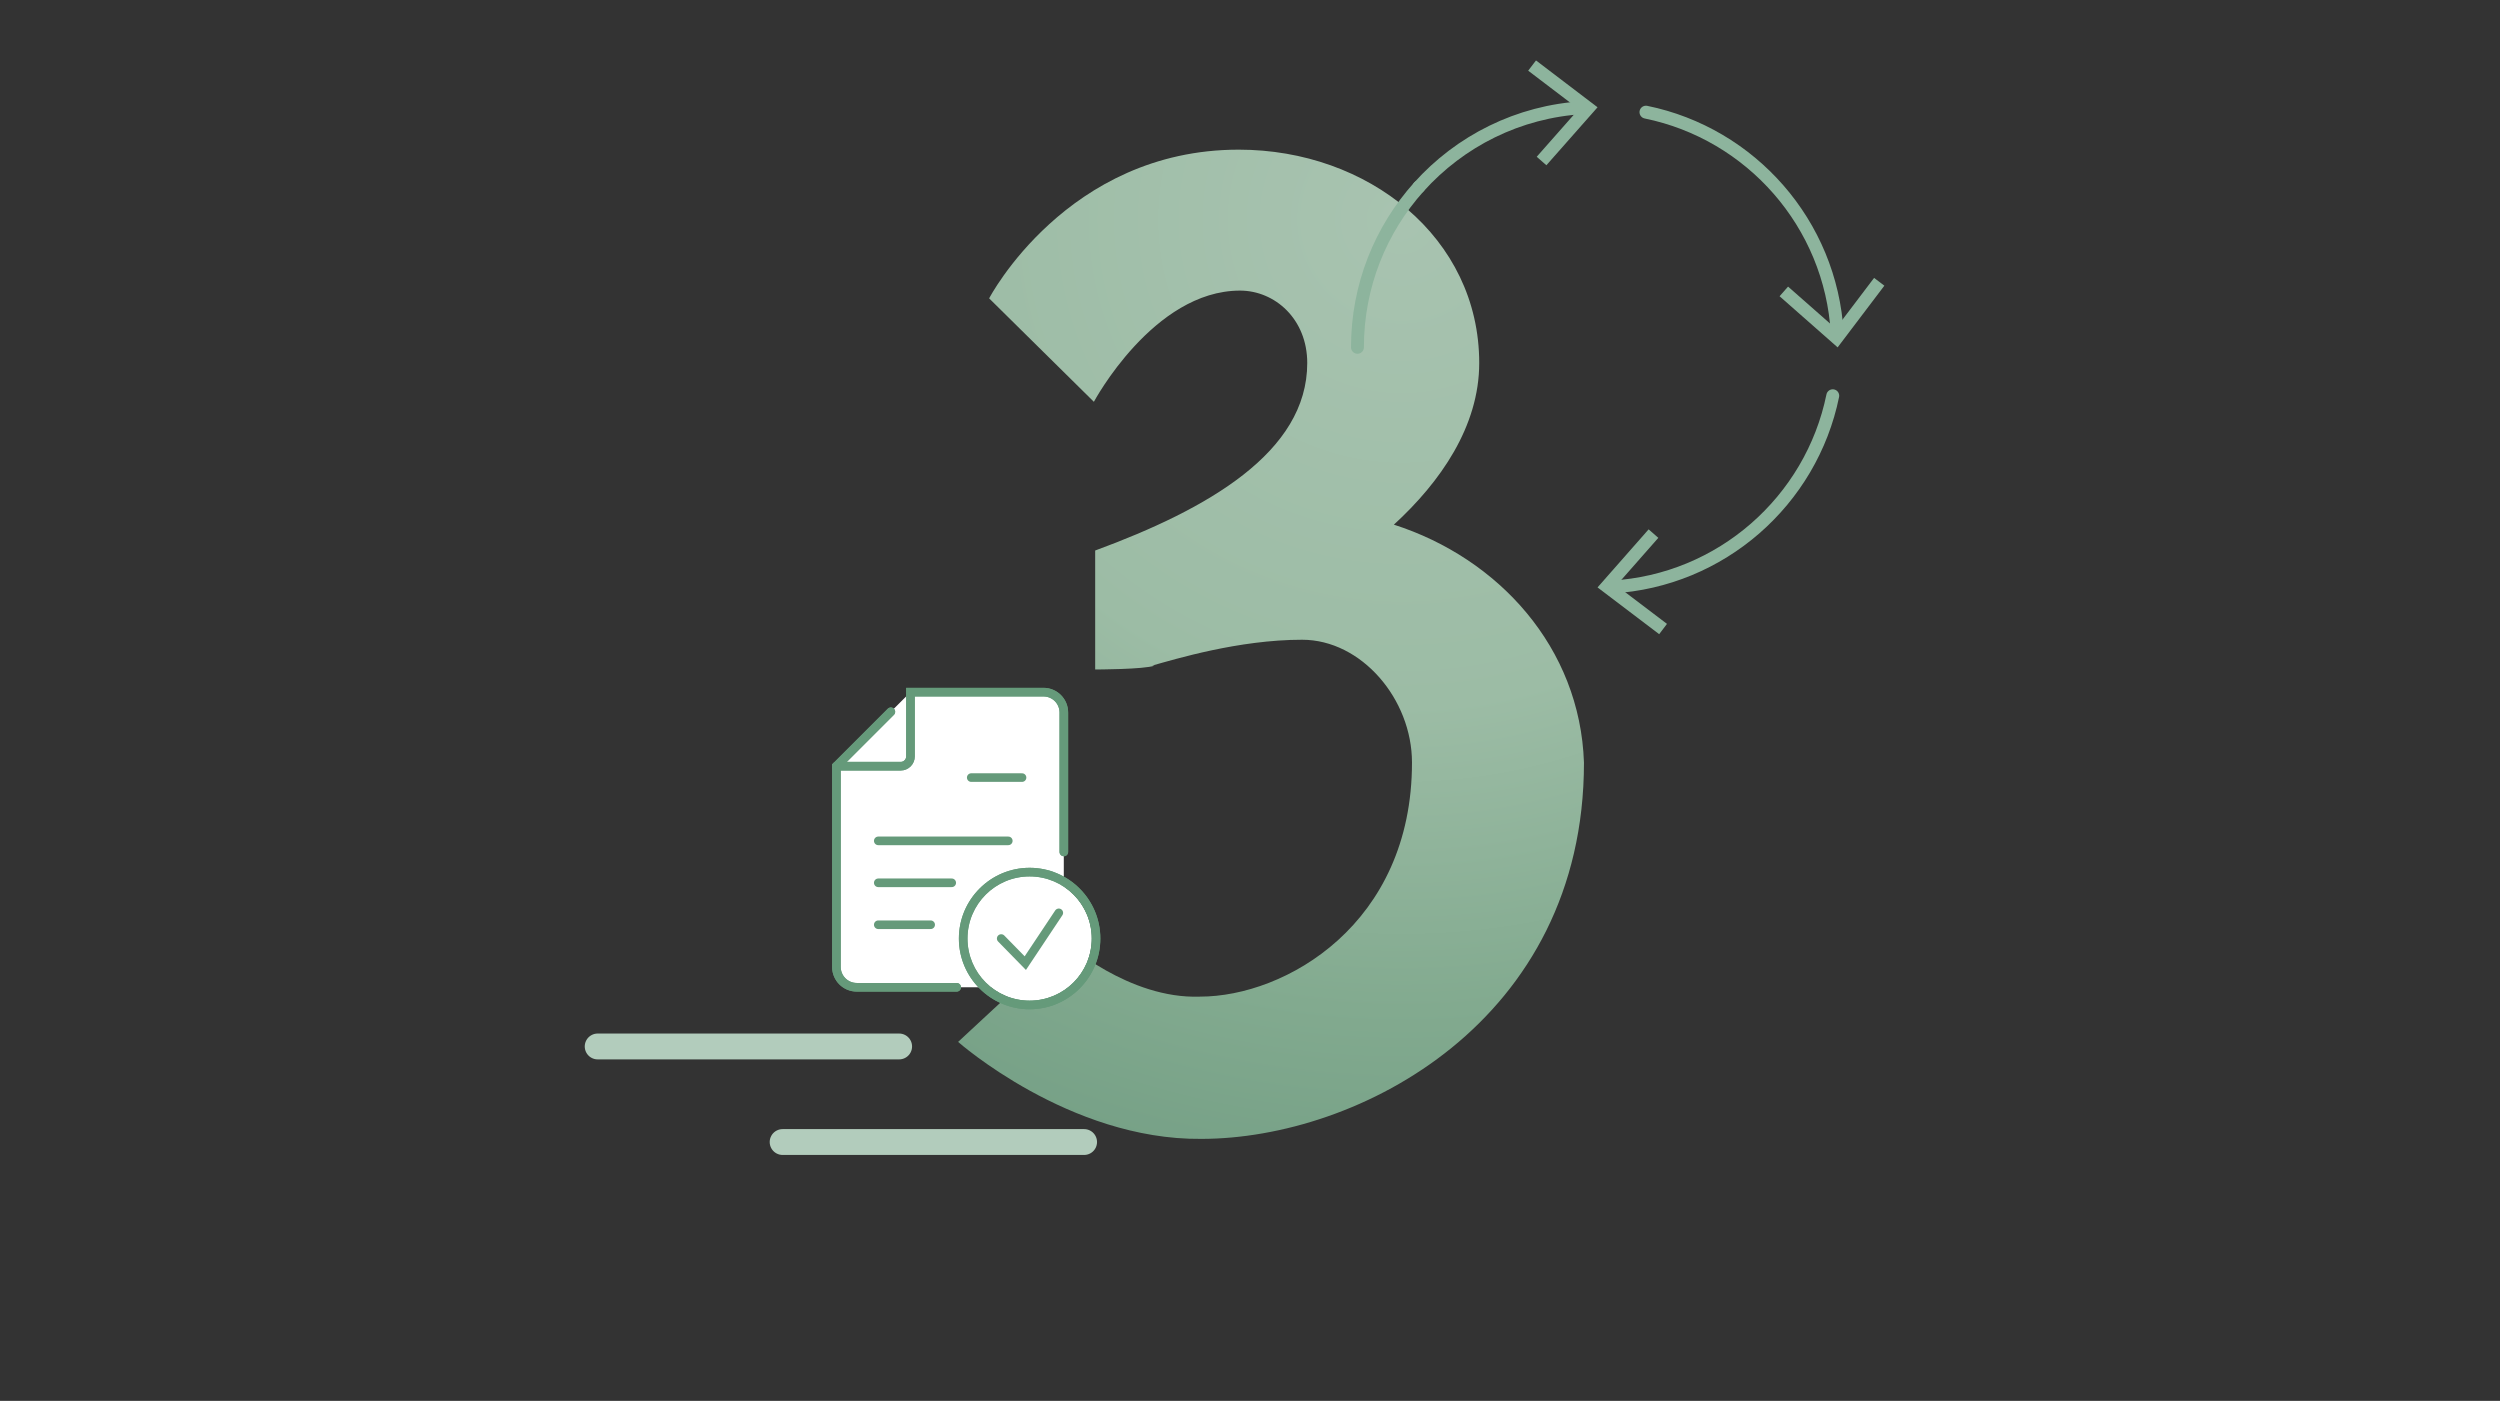 <?xml version="1.0" encoding="UTF-8"?>
<svg xmlns="http://www.w3.org/2000/svg" id="Ebene_1" data-name="Ebene 1" viewBox="0 0 580 325">
  <rect x="0" y="0" width="580" height="325" fill="#333333" stroke="none"/>
  <defs>
    <radialGradient id="Verlauf_Radial_57-35_3" cx="325.15" cy="50.91" r="235.11" data-name="Verlauf Radial 57-35 % 3" fx="325.15" fy="50.91" gradientUnits="userSpaceOnUse">
      <stop offset="0" stop-color="#a8c3b0"></stop>
      <stop offset=".48" stop-color="#9cbca5"></stop>
      <stop offset=".78" stop-color="#82aa8f"></stop>
      <stop offset="1" stop-color="#739e84"></stop>
    </radialGradient>
    <style>.cls-1,.cls-2{fill:#fff}.cls-1{fill-rule:evenodd}.cls-4{stroke:#8db49d;stroke-width:2.99px}.cls-4,.cls-5{stroke-linejoin:round}.cls-4,.cls-5,.cls-6{stroke-linecap:round;fill:none}.cls-5{stroke:#b2ccbc;stroke-width:6px}.cls-7{fill:#659a7a}.cls-6{stroke:#659a7a;stroke-width:2px}.cls-9{fill:#8db49d}</style>
  </defs>
  <path d="M229.48 69.22s18-34.5 57.9-34.5c30 0 55.8 20.4 55.8 49.5 0 14.7-9 27.6-19.8 37.5 24.3 7.8 43.2 28.5 44.1 55.2 0 60-52.2 87.3-88.8 87.3-30.6.3-56.4-22.5-56.4-22.5l24.9-23.1s14.7 13.2 31.2 12.6c19.8 0 49.2-16.8 49.2-54.3 0-14.7-11.7-28.5-25.5-28.5-14.7 0-29.4 4.5-34.8 6h.6c-2.4.9-13.8.9-13.8.9v-27.6c26.1-9.6 49.2-22.8 49.2-43.5 0-10.2-7.5-16.8-15.6-16.8-20.1 0-33.9 25.8-33.9 25.8l-24.3-24Z" style="fill:url(#Verlauf_Radial_57-35_3)"></path>
  <path d="M138.66 242.78h69.94M181.57 264.95h69.94" class="cls-5"></path>
  <path d="M314.93 80.58c0-14.3 5.39-27.35 14.25-37.21M425.2 91.81c-4.98 24.36-25.87 42.92-51.33 44.38" class="cls-4"></path>
  <path d="m382.48 122.81 2.25 1.97-9.73 11.06 11.74 8.9-1.81 2.39-14.3-10.85 11.85-13.47z" class="cls-9"></path>
  <path d="M381.86 26.02c24.36 4.98 42.92 25.87 44.38 51.33" class="cls-4"></path>
  <path d="m412.86 68.73 1.97-2.24 11.06 9.73 8.9-11.75 2.38 1.81-10.84 14.31-13.47-11.86z" class="cls-9"></path>
  <path d="M329.18 43.37c9.52-10.6 23.05-17.53 38.21-18.4" class="cls-4"></path>
  <path d="m358.76 38.34-2.24-1.97 9.75-11.05-11.73-8.92 1.81-2.38 14.28 10.87-11.87 13.45z" class="cls-9"></path>
  <path d="M242.1 160.58h-30.88l-17.18 17.18v46.58c0 2.6 2.11 4.71 4.71 4.71h43.34c2.6 0 4.71-2.11 4.71-4.71V165.3c0-2.6-2.11-4.71-4.71-4.71Z" class="cls-1"></path>
  <path d="M194.05 177.76h14.91c1.25 0 2.27-1.02 2.27-2.27v-14.91h30.86c2.61 0 4.72 2.11 4.72 4.72v32.35" class="cls-1"></path>
  <path d="M194.05 177.76h14.91c1.25 0 2.27-1.02 2.27-2.27v-14.91h30.86c2.61 0 4.72 2.11 4.72 4.72v32.35" class="cls-1"></path>
  <path d="M221.95 229.05h-23.18c-2.61 0-4.72-2.11-4.72-4.72v-46.57l12.63-12.63" class="cls-1"></path>
  <path d="M221.95 229.05h-23.18c-2.61 0-4.72-2.11-4.72-4.72v-46.57l12.63-12.63" class="cls-1"></path>
  <path d="M203.76 195.08h30.16M203.76 195.08h30.16M203.76 204.81h17.04M203.76 204.81h17.04M203.76 214.54h12.15M203.76 214.54h12.15M225.33 180.4h11.78M225.33 180.4h11.78M194.05 177.76h14.91c1.25 0 2.27-1.02 2.27-2.27v-14.91h30.86c2.61 0 4.72 2.11 4.72 4.72v32.35" class="cls-6"></path>
  <path d="M194.05 177.76h14.91c1.25 0 2.27-1.02 2.27-2.27v-14.91h30.86c2.61 0 4.72 2.11 4.72 4.72v32.35" class="cls-6"></path>
  <path d="M221.95 229.05h-23.18c-2.61 0-4.72-2.11-4.72-4.72v-46.57l12.63-12.63" class="cls-6"></path>
  <path d="M221.95 229.05h-23.18c-2.61 0-4.72-2.11-4.72-4.72v-46.57l12.63-12.63" class="cls-6"></path>
  <circle cx="238.87" cy="217.74" r="14.41" class="cls-2" transform="rotate(-76.72 238.86 217.745)"></circle>
  <circle cx="238.87" cy="217.74" r="14.41" class="cls-2" transform="rotate(-76.72 238.86 217.745)"></circle>
  <path d="M238.87 203.33c7.96 0 14.41 6.45 14.41 14.41s-6.45 14.41-14.41 14.41-14.41-6.45-14.41-14.41 6.45-14.41 14.41-14.41m0-2c-9.05 0-16.41 7.36-16.41 16.41s7.36 16.41 16.41 16.41 16.41-7.36 16.41-16.41-7.36-16.41-16.41-16.41Z" class="cls-7"></path>
  <path d="M238.87 203.33c7.96 0 14.41 6.45 14.41 14.41s-6.45 14.41-14.41 14.41-14.41-6.45-14.41-14.41 6.45-14.41 14.41-14.41m0-2c-9.05 0-16.41 7.36-16.41 16.41s7.36 16.41 16.41 16.41 16.41-7.36 16.41-16.41-7.36-16.41-16.41-16.41Z" class="cls-7"></path>
  <path d="m232.28 217.74 5.59 5.71 7.77-11.67" style="stroke:#659a7a;stroke-width:2px;stroke-linecap:round;fill-rule:evenodd;fill:#fff"></path>
</svg>
